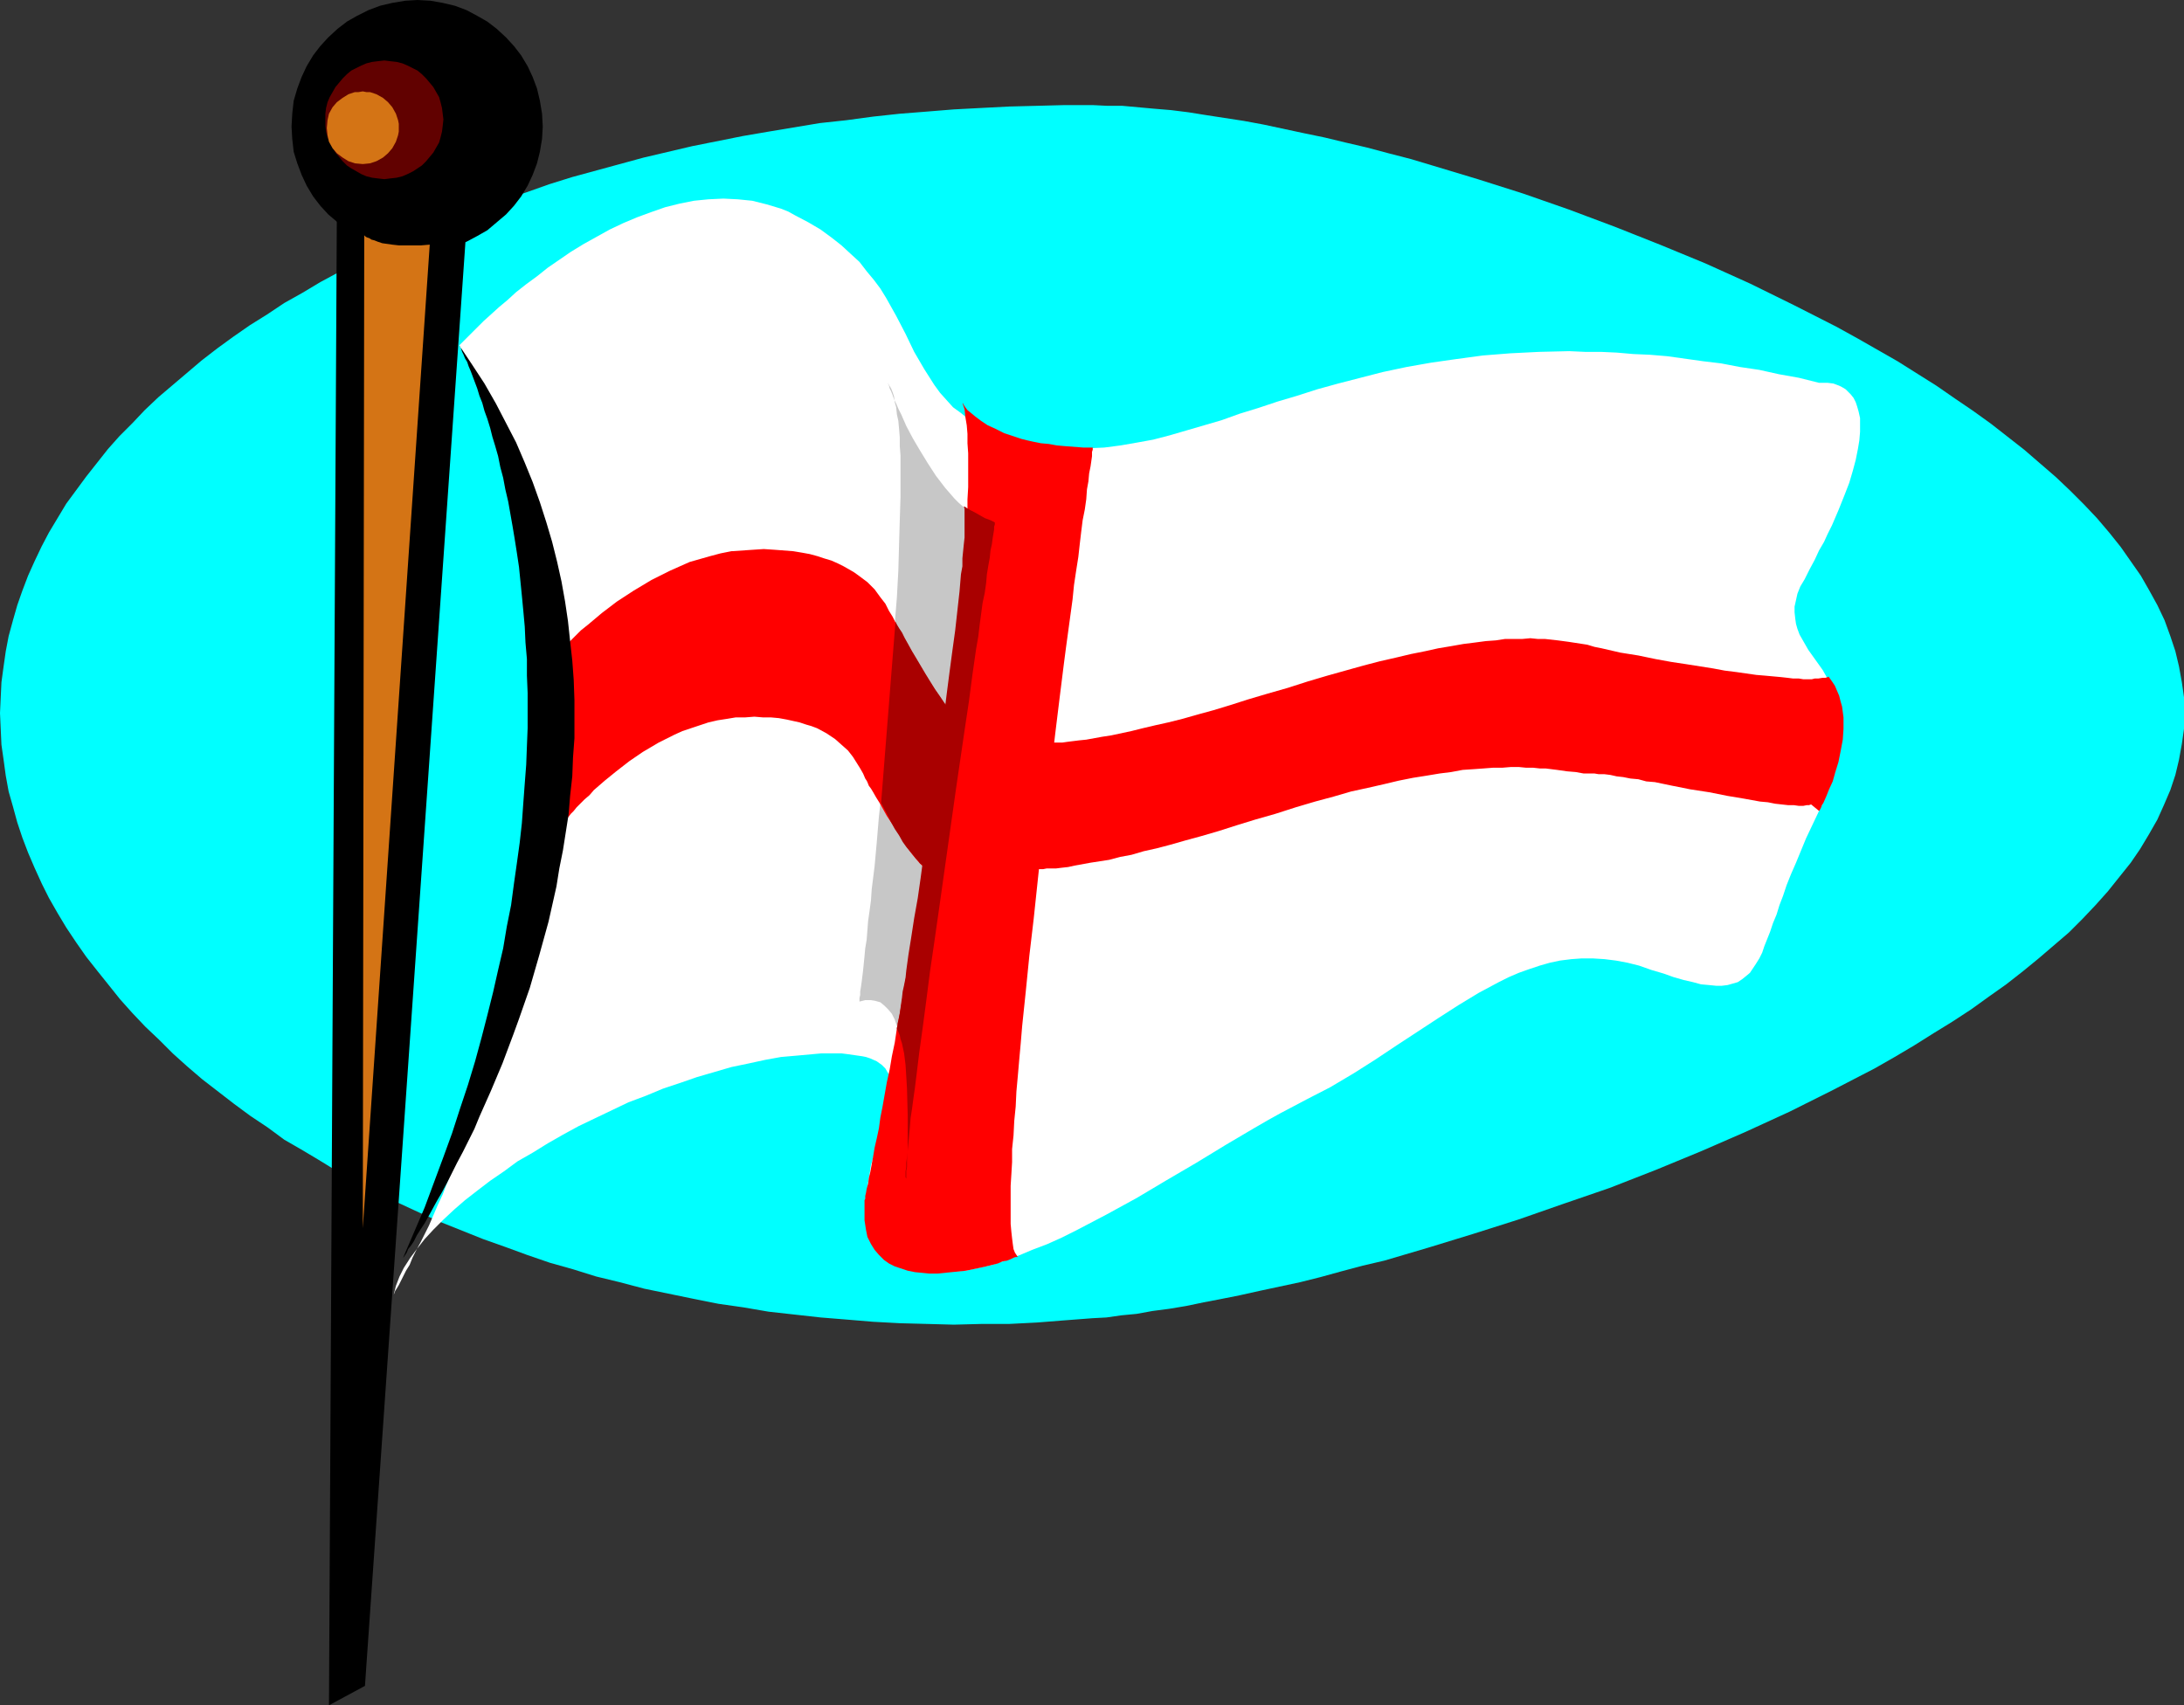 <?xml version="1.0" encoding="UTF-8" standalone="no"?>
<svg
   version="1.0"
   width="129.724mm"
   height="101.307mm"
   id="svg14"
   sodipodi:docname="England 4.wmf"
   xmlns:inkscape="http://www.inkscape.org/namespaces/inkscape"
   xmlns:sodipodi="http://sodipodi.sourceforge.net/DTD/sodipodi-0.dtd"
   xmlns="http://www.w3.org/2000/svg"
   xmlns:svg="http://www.w3.org/2000/svg">
  <rect width="100%" height="100%" fill="#333333" stroke="none"/>
  <sodipodi:namedview
     id="namedview14"
     pagecolor="#ffffff"
     bordercolor="#000000"
     borderopacity="0.25"
     inkscape:showpageshadow="2"
     inkscape:pageopacity="0.0"
     inkscape:pagecheckerboard="0"
     inkscape:deskcolor="#d1d1d1"
     inkscape:document-units="mm" />
  <defs
     id="defs1">
    <pattern
       id="WMFhbasepattern"
       patternUnits="userSpaceOnUse"
       width="6"
       height="6"
       x="0"
       y="0" />
  </defs>
  <path
     style="fill:#00ffff;fill-opacity:1;fill-rule:evenodd;stroke:none"
     d="m 245.309,295.973 3.07,-0.162 3.394,-0.485 3.394,-0.323 3.555,-0.646 3.717,-0.485 3.878,-0.646 3.878,-0.808 4.202,-0.808 4.04,-0.808 4.363,-0.969 4.525,-0.969 4.525,-0.969 4.525,-1.131 4.686,-1.292 4.848,-1.292 4.848,-1.131 9.858,-2.908 10.019,-3.07 10.181,-3.231 10.181,-3.554 10.342,-3.554 10.342,-4.039 10.181,-4.2 10.019,-4.362 9.858,-4.524 9.696,-4.847 4.686,-2.423 4.686,-2.423 4.525,-2.585 4.363,-2.585 4.363,-2.746 4.202,-2.585 4.202,-2.746 4.04,-2.908 3.878,-2.746 3.717,-2.908 3.555,-2.908 3.394,-2.908 3.394,-2.908 3.07,-3.07 2.909,-3.07 2.747,-3.07 2.586,-3.231 2.586,-3.231 2.101,-3.07 1.939,-3.231 1.939,-3.393 1.454,-3.231 1.454,-3.393 1.131,-3.393 0.808,-3.393 0.646,-3.554 0.485,-3.393 v -3.554 -3.554 l -0.485,-3.393 -0.646,-3.554 -0.808,-3.393 -1.131,-3.393 -1.293,-3.554 -1.616,-3.393 -1.778,-3.231 -1.939,-3.393 -2.262,-3.231 -2.262,-3.231 -2.586,-3.231 -2.747,-3.231 -2.909,-3.07 -3.07,-3.07 -3.232,-3.07 -3.555,-3.07 -3.555,-3.07 -3.717,-2.908 -3.717,-2.908 -4.04,-2.908 -4.04,-2.746 -4.202,-2.908 -4.363,-2.746 -4.363,-2.746 -4.525,-2.585 -4.525,-2.585 -4.686,-2.585 -9.534,-4.847 -9.858,-4.847 -10.019,-4.524 -10.181,-4.2 -10.181,-4.039 -10.342,-3.877 -10.181,-3.554 -10.181,-3.231 -10.181,-3.07 -4.848,-1.454 -5.01,-1.292 -4.848,-1.292 -4.848,-1.131 -4.686,-1.131 -4.686,-0.969 -4.525,-0.969 -4.525,-0.969 -4.363,-0.808 -4.202,-0.646 -4.202,-0.646 -4.04,-0.646 -3.878,-0.485 -3.878,-0.323 -3.555,-0.323 -3.555,-0.323 h -3.394 l -3.232,-0.162 h -6.302 l -6.141,0.162 -6.302,0.162 -6.302,0.323 -6.141,0.323 -5.979,0.485 -6.141,0.485 -5.979,0.646 -5.979,0.808 -5.979,0.646 -11.635,1.939 -5.656,0.969 -5.656,1.131 -5.656,1.131 -5.494,1.292 -5.494,1.292 -5.333,1.454 -5.333,1.454 -5.333,1.454 -5.171,1.616 -5.01,1.777 -5.171,1.777 -4.848,1.777 -4.848,1.777 -4.848,1.939 -4.525,2.1 -4.686,2.1 -4.525,1.939 -4.363,2.262 -4.363,2.262 -4.202,2.262 -4.04,2.423 -4.04,2.262 -3.878,2.585 -3.878,2.423 -3.717,2.585 -3.555,2.585 -3.555,2.746 -3.232,2.746 -3.232,2.746 -3.232,2.746 -3.07,2.908 -2.747,2.908 -2.909,2.908 -2.586,2.908 -2.424,3.07 -2.424,3.07 -2.262,3.07 -2.262,3.07 -1.939,3.231 -1.939,3.231 -1.616,3.07 -1.616,3.393 -1.454,3.231 -1.293,3.393 -1.131,3.231 -0.97,3.393 -0.97,3.554 -0.646,3.393 -0.485,3.393 -0.485,3.554 -0.162,3.393 L 0,160.103 l 0.162,3.554 0.162,3.554 0.485,3.393 0.485,3.554 0.646,3.554 0.97,3.393 0.97,3.554 1.131,3.393 1.293,3.393 1.454,3.393 1.616,3.554 1.616,3.231 1.939,3.393 1.939,3.231 2.262,3.393 2.262,3.231 2.424,3.07 2.586,3.231 2.586,3.231 2.747,3.07 2.909,3.07 3.07,2.908 3.07,3.07 3.232,2.908 3.394,2.908 3.555,2.746 3.555,2.746 3.717,2.746 3.878,2.585 3.717,2.746 4.202,2.423 4.04,2.423 4.202,2.585 4.363,2.262 4.363,2.262 4.525,2.262 4.525,2.1 4.686,2.1 4.848,1.939 4.848,1.939 5.01,1.777 4.848,1.777 5.171,1.777 5.171,1.454 5.171,1.616 5.333,1.292 5.494,1.454 5.494,1.131 5.494,1.131 5.656,1.131 5.656,0.808 5.656,0.969 5.818,0.646 5.818,0.646 5.979,0.485 5.818,0.485 5.979,0.323 6.141,0.162 5.979,0.162 6.302,-0.162 h 6.141 l 6.302,-0.323 6.141,-0.485 z"
     id="path1" />
  <path
     style="fill:#ffffff;fill-opacity:1;fill-rule:evenodd;stroke:none"
     d="m 103.101,77.548 0.162,-0.162 0.323,-0.323 0.646,-0.646 0.808,-0.808 0.97,-0.969 1.293,-1.292 1.293,-1.292 1.616,-1.454 1.778,-1.616 1.939,-1.616 1.939,-1.777 2.262,-1.777 2.424,-1.777 2.424,-1.939 2.586,-1.777 2.586,-1.777 2.909,-1.777 2.909,-1.616 2.909,-1.616 3.07,-1.454 3.07,-1.292 3.07,-1.131 3.232,-1.131 3.232,-0.808 3.232,-0.646 3.232,-0.323 3.394,-0.162 3.232,0.162 3.232,0.323 3.232,0.808 3.232,0.969 1.616,0.646 1.454,0.808 3.07,1.616 2.747,1.616 2.424,1.777 2.262,1.777 2.101,1.939 1.939,1.777 1.616,2.1 1.616,1.939 1.454,1.939 1.293,2.1 2.262,4.039 2.101,4.039 1.939,4.039 2.262,3.877 1.131,1.777 1.131,1.777 1.293,1.777 1.454,1.616 1.454,1.616 1.778,1.292 1.778,1.454 2.101,1.292 2.262,1.131 2.424,0.969 2.747,0.969 3.07,0.808 3.232,0.646 1.778,0.162 1.778,0.323 3.717,0.162 h 3.717 l 3.555,-0.162 3.717,-0.485 3.717,-0.646 3.555,-0.646 3.717,-0.969 3.878,-1.131 3.878,-1.131 3.878,-1.131 4.04,-1.454 4.202,-1.292 4.363,-1.454 4.363,-1.292 4.525,-1.454 4.686,-1.292 5.01,-1.292 5.01,-1.292 5.333,-1.131 5.494,-0.969 5.656,-0.808 5.979,-0.808 6.141,-0.485 6.464,-0.323 6.787,-0.162 3.555,0.162 h 3.555 l 3.555,0.162 3.717,0.323 3.717,0.162 3.878,0.323 8.08,1.131 4.04,0.485 4.202,0.808 4.363,0.646 4.363,0.969 4.525,0.808 4.525,1.131 h 0.323 0.162 0.485 0.97 l 1.293,0.162 1.293,0.485 0.646,0.323 0.808,0.485 0.485,0.485 0.646,0.646 0.646,0.808 0.485,0.969 0.323,0.969 0.323,1.131 0.323,1.454 v 1.454 1.616 l -0.162,1.939 -0.323,1.939 -0.485,2.423 -0.646,2.423 -0.808,2.746 -1.131,2.908 -1.293,3.231 -1.454,3.393 -0.97,1.939 -0.808,1.777 -1.131,1.939 -0.97,2.1 -1.131,2.1 -1.131,2.262 -0.97,1.616 -0.646,1.616 -0.323,1.454 -0.323,1.454 v 1.292 l 0.162,1.454 0.162,1.131 0.323,1.131 0.485,1.292 0.646,1.131 1.293,2.262 1.616,2.262 1.616,2.262 1.454,2.585 0.646,1.454 0.646,1.292 0.485,1.616 0.485,1.616 0.323,1.616 0.162,1.939 0.162,1.939 -0.162,1.939 -0.323,2.262 -0.485,2.423 -0.646,2.423 -0.97,2.746 -1.131,2.746 -1.454,3.07 -1.454,3.07 -1.454,3.07 -1.131,2.746 -1.131,2.746 -1.131,2.585 -0.97,2.423 -0.808,2.423 -0.808,2.1 -0.646,2.1 -0.808,1.939 -0.646,1.939 -0.646,1.616 -0.646,1.616 -0.485,1.454 -0.646,1.292 -0.808,1.292 -0.646,0.969 -0.646,0.969 -0.97,0.808 -0.808,0.646 -0.97,0.646 -1.131,0.323 -1.131,0.323 -1.293,0.162 h -1.293 l -1.616,-0.162 -1.778,-0.162 -1.778,-0.485 -2.101,-0.485 -2.262,-0.646 -2.262,-0.808 -2.747,-0.808 -2.747,-0.969 -2.586,-0.646 -2.586,-0.485 -2.586,-0.323 -2.586,-0.162 h -2.586 l -2.262,0.162 -2.586,0.323 -2.262,0.485 -2.262,0.646 -2.424,0.808 -2.262,0.808 -2.262,0.969 -2.262,1.131 -4.525,2.423 -4.525,2.746 -4.525,2.908 -4.686,3.07 -4.686,3.07 -4.848,3.231 -4.848,3.07 -5.171,3.07 -5.333,2.746 -2.747,1.454 -3.07,1.616 -2.909,1.616 -3.07,1.777 -6.302,3.716 -6.626,4.039 -6.626,3.877 -6.787,4.039 -6.787,3.716 -3.394,1.777 -3.394,1.777 -3.232,1.616 -3.232,1.454 -3.394,1.292 -3.07,1.292 -3.07,1.131 -2.909,0.969 -2.909,0.646 -2.909,0.646 -2.586,0.162 -2.586,0.162 -2.424,-0.162 -2.424,-0.323 -2.101,-0.646 -2.101,-0.969 -0.808,-0.646 -0.97,-0.646 -0.808,-0.808 -0.808,-0.808 -1.454,-1.777 -1.131,-1.777 -0.808,-1.939 -0.485,-1.777 -0.485,-2.1 -0.162,-1.777 v -2.1 l 0.162,-1.939 0.323,-1.777 0.323,-2.1 1.131,-3.716 1.131,-3.716 1.131,-3.393 0.323,-1.616 0.485,-1.616 0.162,-1.454 0.162,-1.292 v -1.454 l -0.162,-1.131 -0.485,-1.131 -0.646,-1.131 -0.808,-0.808 -1.131,-0.808 -1.454,-0.646 -0.97,-0.323 -0.808,-0.162 -1.131,-0.162 -1.131,-0.162 -1.131,-0.162 -1.293,-0.162 h -1.454 -1.454 -1.616 l -1.778,0.162 -3.555,0.323 -3.717,0.323 -3.555,0.646 -3.717,0.808 -3.878,0.808 -3.878,1.131 -3.878,1.131 -3.717,1.292 -3.878,1.292 -3.878,1.616 -3.878,1.454 -3.717,1.777 -3.717,1.777 -3.717,1.777 -3.555,1.939 -3.394,1.939 -3.394,2.1 -3.394,1.939 -3.07,2.262 -3.07,2.1 -2.747,2.1 -2.909,2.262 -2.424,2.1 -2.424,2.262 -2.262,2.262 -1.939,2.1 -1.778,2.262 -1.454,1.939 -1.454,2.262 -0.97,1.939 -0.808,2.1 -0.485,1.939 v 0 l 0.162,-0.323 0.162,-0.485 0.323,-0.485 0.485,-0.808 0.485,-0.969 0.485,-0.969 0.646,-1.292 0.808,-1.292 0.646,-1.616 0.808,-1.616 0.97,-1.777 0.97,-1.939 0.97,-1.939 0.97,-2.262 0.97,-2.262 1.131,-2.423 0.97,-2.585 1.131,-2.746 1.131,-2.746 1.293,-2.908 1.131,-2.908 1.131,-3.07 1.131,-3.231 1.131,-3.231 1.131,-3.393 1.131,-3.554 1.131,-3.554 2.262,-7.27 1.939,-7.593 1.939,-7.916 1.616,-8.239 1.454,-8.401 1.293,-8.563 0.485,-4.362 0.323,-4.362 0.323,-4.524 0.323,-4.362 v -4.524 l 0.162,-4.524 -0.162,-4.524 -0.162,-4.524 -0.162,-4.685 -0.323,-4.524 -0.646,-4.685 -0.646,-4.524 -0.646,-4.685 -0.97,-4.524 -0.97,-4.685 -1.293,-4.524 -1.293,-4.685 -1.454,-4.524 -1.616,-4.524 -1.778,-4.524 -1.939,-4.524 -2.101,-4.524 -2.262,-4.524 z"
     id="path2" />
  <path
     style="fill:#000000;fill-opacity:1;fill-rule:evenodd;stroke:none"
     d="m 93.728,56.384 h 2.909 l 2.747,-0.485 2.747,-0.808 2.586,-0.808 2.424,-1.292 2.262,-1.292 2.101,-1.777 2.101,-1.777 1.778,-1.939 1.616,-2.1 1.454,-2.423 1.131,-2.423 0.97,-2.585 0.646,-2.585 0.485,-2.908 0.162,-2.746 -0.162,-2.908 -0.485,-2.908 -0.646,-2.746 -0.97,-2.585 -1.131,-2.423 -1.454,-2.423 -1.616,-2.1 -1.778,-1.939 -2.101,-1.939 -2.101,-1.616 -2.262,-1.292 -2.424,-1.292 -2.586,-0.969 L 99.384,0.646 96.637,0.162 93.728,0 90.981,0.162 88.072,0.646 85.325,1.292 82.739,2.262 80.154,3.554 l -2.262,1.292 -2.101,1.616 -2.101,1.939 -1.778,1.939 -1.616,2.1 -1.454,2.423 -1.131,2.423 -0.97,2.585 -0.808,2.746 -0.323,2.908 -0.162,2.908 0.162,2.746 0.323,2.908 0.808,2.585 0.97,2.585 1.131,2.423 1.454,2.423 1.616,2.1 1.778,1.939 2.101,1.777 2.101,1.777 2.262,1.292 2.586,1.292 2.586,0.808 2.747,0.808 2.909,0.485 z"
     id="path3" />
  <path
     style="fill:#610100;fill-opacity:1;fill-rule:evenodd;stroke:none"
     d="m 86.294,40.228 1.293,-0.162 1.454,-0.162 1.293,-0.323 1.131,-0.485 1.293,-0.646 0.97,-0.646 0.97,-0.646 0.97,-0.969 0.808,-0.969 0.808,-0.969 0.646,-1.131 0.646,-1.131 0.323,-1.131 0.323,-1.292 0.162,-1.292 0.162,-1.454 -0.162,-1.292 -0.162,-1.292 -0.323,-1.292 -0.323,-1.131 -0.646,-1.131 -0.646,-1.131 -0.808,-0.969 -0.808,-0.969 -0.97,-0.969 -0.97,-0.808 -0.97,-0.485 -1.293,-0.646 -1.131,-0.485 -1.293,-0.323 -1.454,-0.162 -1.293,-0.162 -1.454,0.162 -1.293,0.162 -1.293,0.323 -1.131,0.485 -2.262,1.131 -0.97,0.808 -0.97,0.969 -0.808,0.969 -0.808,0.969 -0.646,1.131 -0.646,1.131 -0.485,1.131 -0.323,1.292 -0.162,1.292 v 1.292 1.454 l 0.162,1.292 0.323,1.292 0.485,1.131 0.646,1.131 0.646,1.131 0.808,0.969 0.808,0.969 0.97,0.969 0.97,0.646 1.131,0.646 1.131,0.646 1.131,0.485 1.293,0.323 1.293,0.162 z"
     id="path4" />
  <path
     style="fill:#000000;fill-opacity:1;fill-rule:evenodd;stroke:none"
     d="M 75.629,46.205 73.851,382.891 81.931,378.529 105.201,44.105 Z"
     id="path5" />
  <path
     style="fill:#d47415;fill-opacity:1;fill-rule:evenodd;stroke:none"
     d="m 81.446,36.835 1.616,-0.162 1.454,-0.485 1.454,-0.808 1.131,-0.969 0.97,-1.131 0.808,-1.454 0.485,-1.454 0.162,-0.808 V 28.757 27.788 L 89.365,26.98 88.88,25.526 88.072,24.072 87.102,22.941 85.971,21.972 84.517,21.164 83.062,20.679 H 82.254 L 81.446,20.518 80.477,20.679 H 79.669 l -1.454,0.485 -1.293,0.808 -1.293,0.969 -0.97,1.131 -0.808,1.454 -0.323,1.454 -0.162,1.777 0.162,1.616 0.323,1.454 0.808,1.454 0.97,1.131 1.293,0.969 1.293,0.808 1.454,0.485 z"
     id="path6" />
  <path
     style="fill:#d47415;fill-opacity:1;fill-rule:evenodd;stroke:none"
     d="m 81.77,52.829 v 0 l 0.162,0.162 0.162,0.162 0.323,0.162 0.485,0.162 0.485,0.323 0.646,0.162 0.808,0.323 0.97,0.323 1.131,0.162 1.131,0.162 1.454,0.162 h 1.454 1.616 1.939 L 96.475,54.93 81.446,275.779 Z"
     id="path7" />
  <path
     style="fill:#c7c7c7;fill-opacity:1;fill-rule:evenodd;stroke:none"
     d="m 199.253,85.949 v 0 l 0.162,0.323 0.162,0.323 0.162,0.646 0.323,0.646 0.323,0.808 0.323,0.969 0.485,0.969 0.485,1.131 0.646,1.292 1.131,2.585 1.454,2.746 1.616,2.746 1.778,2.908 1.778,2.746 2.101,2.746 2.101,2.423 0.97,0.969 1.131,0.969 1.131,0.969 1.131,0.808 1.131,0.646 1.293,0.485 1.131,0.323 1.131,0.162 v 0.162 0.323 l -0.162,0.485 v 0.646 l -0.162,0.808 -0.162,1.131 -0.162,1.131 -0.323,1.292 -0.162,1.616 -0.162,1.616 -0.323,1.777 -0.323,1.939 -0.323,2.1 -0.162,2.262 -0.485,2.262 -0.323,2.423 -0.323,2.585 -0.485,2.585 -0.808,5.655 -0.808,5.816 -0.808,6.139 -0.97,6.301 -0.97,6.462 -1.939,13.409 -1.778,13.571 -0.97,6.624 -0.97,6.462 -0.808,6.301 -0.808,6.139 -0.808,5.816 -0.323,2.746 -0.323,2.746 -0.323,2.585 -0.323,2.585 -0.323,2.262 -0.323,2.262 -0.162,2.262 -0.323,2.1 -0.162,1.777 -0.162,1.777 -0.162,1.616 -0.162,1.454 -0.162,1.454 -0.162,1.131 v 0.969 1.777 0 -0.485 l 0.162,-0.485 v -0.808 l 0.162,-1.131 v -1.131 -1.292 l 0.162,-1.616 v -1.454 -1.777 -3.716 -3.877 l -0.162,-4.039 -0.485,-3.877 -0.646,-3.716 -0.323,-1.777 -0.323,-1.616 -0.646,-1.454 -0.485,-1.454 -0.646,-1.292 -0.808,-0.969 -0.808,-0.808 -0.97,-0.808 -1.131,-0.323 -0.97,-0.162 h -1.293 l -1.293,0.323 v -0.162 -0.162 -0.485 l 0.162,-0.646 v -0.808 l 0.162,-0.969 0.162,-1.131 0.162,-1.292 0.162,-1.292 0.162,-1.616 0.162,-1.616 0.162,-1.777 0.323,-1.939 0.162,-2.1 0.162,-2.1 0.323,-2.262 0.323,-2.423 0.162,-2.423 0.646,-5.17 0.485,-5.331 0.485,-5.816 0.646,-5.978 0.485,-5.978 1.131,-12.44 0.97,-12.601 0.323,-6.301 0.485,-5.978 0.323,-5.978 0.162,-5.816 0.162,-5.493 0.162,-5.17 v -7.109 -2.262 l -0.162,-2.1 v -1.939 l -0.162,-1.939 -0.162,-1.777 -0.323,-1.454 -0.162,-1.616 -0.323,-1.131 -0.162,-1.292 -0.323,-0.969 -0.323,-0.808 -0.485,-0.808 z"
     id="path8" />
  <path
     style="fill:#ff0000;fill-opacity:1;fill-rule:evenodd;stroke:none"
     d="m 216.059,90.472 0.162,0.162 0.162,0.323 0.323,0.485 0.485,0.646 0.808,0.646 0.97,0.808 1.293,0.969 1.454,0.969 1.778,0.808 1.939,0.969 2.424,0.808 1.454,0.485 1.293,0.323 1.454,0.323 1.616,0.323 1.778,0.162 1.778,0.323 1.778,0.162 2.101,0.162 2.101,0.162 h 2.101 v 0 0.485 l -0.162,0.485 v 0.969 l -0.162,1.131 -0.162,1.131 -0.323,1.616 -0.162,1.777 -0.323,1.777 -0.162,2.262 -0.323,2.262 -0.485,2.423 -0.323,2.585 -0.323,2.746 -0.323,2.908 -0.485,3.07 -0.485,3.231 -0.323,3.231 -0.485,3.554 -0.485,3.554 -0.485,3.554 -0.485,3.716 -0.97,7.755 -0.97,7.916 -0.97,8.239 -2.101,16.64 -1.778,16.802 -0.97,8.239 -0.808,8.078 -0.808,7.755 -0.323,3.877 -0.323,3.554 -0.323,3.716 -0.323,3.554 -0.162,3.393 -0.323,3.231 -0.162,3.231 -0.323,3.07 v 2.908 l -0.162,2.746 -0.162,2.585 v 2.423 2.262 2.1 1.777 l 0.162,1.777 0.162,1.454 0.162,1.292 0.162,1.131 0.323,0.808 0.323,0.485 0.323,0.485 h -0.162 -0.323 l -0.485,0.162 -0.646,0.323 -0.808,0.323 -0.97,0.162 -1.131,0.485 -1.293,0.323 -1.293,0.323 -1.454,0.323 -3.07,0.646 -3.232,0.323 -3.232,0.323 h -1.778 l -1.616,-0.162 -1.616,-0.162 -1.616,-0.323 -1.454,-0.485 -1.454,-0.485 -1.293,-0.646 -1.131,-0.808 -1.131,-1.131 -0.97,-1.131 -0.808,-1.292 -0.808,-1.616 -0.323,-1.616 -0.323,-2.1 v -2.1 -2.423 0 l 0.162,-0.323 v -0.646 l 0.162,-0.646 0.162,-0.969 0.323,-1.131 0.162,-1.292 0.323,-1.292 0.323,-1.777 0.323,-1.777 0.323,-1.939 0.485,-2.1 0.485,-2.262 0.323,-2.423 0.485,-2.423 0.485,-2.746 0.485,-2.746 0.646,-2.908 0.485,-2.908 0.646,-3.07 0.485,-3.231 0.646,-3.231 1.131,-6.785 1.293,-7.27 1.131,-7.27 1.293,-7.432 1.293,-7.755 2.262,-15.348 2.262,-15.51 0.97,-7.593 0.808,-7.432 0.808,-7.27 0.808,-6.947 0.162,-3.231 0.323,-3.393 0.162,-3.231 0.323,-3.07 0.162,-3.07 v -2.908 l 0.162,-2.746 v -7.593 l -0.162,-2.262 v -2.1 l -0.162,-1.939 -0.323,-1.939 -0.162,-1.616 z"
     id="path9" />
  <path
     style="fill:#ff0000;fill-opacity:1;fill-rule:evenodd;stroke:none"
     d="m 207.656,194.838 -0.646,-0.485 -0.646,-0.646 -0.808,-0.969 -0.808,-0.969 -0.97,-1.292 -0.808,-1.292 -1.939,-3.07 -1.939,-2.908 -0.808,-1.454 -0.808,-1.454 -0.808,-1.292 -0.646,-1.131 -0.485,-0.808 -0.485,-0.646 -0.323,-0.808 -0.162,-0.323 -0.323,-0.485 -0.485,-1.131 -0.646,-1.131 -0.808,-1.292 -0.808,-1.292 -1.131,-1.454 -1.454,-1.292 -1.454,-1.292 -1.939,-1.292 -2.101,-1.131 -1.293,-0.485 -1.131,-0.323 -1.454,-0.485 -1.454,-0.323 -1.454,-0.323 -1.778,-0.323 -1.778,-0.162 h -1.778 l -1.939,-0.162 -2.101,0.162 h -2.101 l -1.939,0.323 -2.101,0.323 -2.101,0.485 -1.939,0.646 -1.939,0.646 -1.939,0.646 -1.778,0.808 -3.555,1.777 -3.555,2.1 -3.07,2.1 -2.909,2.262 -2.586,2.1 -2.424,2.1 -0.97,1.131 -1.131,0.969 -0.808,0.808 -0.97,0.969 -0.646,0.808 -0.646,0.646 -0.485,0.646 -0.485,0.485 -0.323,0.485 -0.323,0.162 -0.162,0.323 v 0 l -5.494,-33.442 h 0.162 l 0.162,-0.323 0.323,-0.323 0.323,-0.485 0.646,-0.646 0.646,-0.646 0.646,-0.808 0.97,-0.969 0.97,-1.131 0.97,-0.969 1.293,-1.131 1.131,-1.131 1.293,-1.292 1.616,-1.292 3.07,-2.585 3.394,-2.585 3.717,-2.423 4.04,-2.423 4.202,-2.1 4.363,-1.939 2.262,-0.646 2.262,-0.646 2.424,-0.646 2.424,-0.485 2.424,-0.162 2.424,-0.162 2.424,-0.162 2.424,0.162 2.101,0.162 2.101,0.162 1.939,0.323 1.778,0.323 1.778,0.485 1.454,0.485 1.616,0.485 1.454,0.646 1.293,0.646 1.131,0.646 1.131,0.646 1.131,0.808 1.939,1.454 1.616,1.616 1.293,1.777 1.131,1.454 0.808,1.616 0.808,1.292 0.646,1.292 0.485,0.969 0.485,0.808 0.485,0.646 0.485,1.131 0.808,1.292 0.808,1.616 0.97,1.616 0.97,1.616 2.262,3.716 2.262,3.393 1.131,1.616 0.97,1.454 0.97,1.292 0.97,0.969 0.97,0.808 0.323,0.162 0.323,0.323 z"
     id="path10" />
  <path
     style="fill:#000000;fill-opacity:1;fill-rule:evenodd;stroke:none"
     d="m 103.101,77.548 v 0 l 0.162,0.162 0.162,0.323 0.162,0.485 0.162,0.485 0.323,0.646 0.323,0.808 0.485,0.808 0.323,0.969 0.485,1.131 0.485,1.292 0.485,1.292 0.485,1.292 0.485,1.616 0.646,1.616 0.485,1.777 0.646,1.777 0.646,2.1 0.485,1.939 0.646,2.1 0.646,2.262 0.485,2.423 0.646,2.423 0.485,2.585 0.646,2.746 0.485,2.746 0.485,2.746 0.485,2.908 0.485,3.07 0.485,3.231 0.323,3.231 0.323,3.231 0.323,3.393 0.323,3.554 0.162,3.554 0.323,3.716 v 3.716 l 0.162,3.877 v 3.877 4.039 l -0.162,4.039 -0.162,4.2 -0.323,4.2 -0.323,4.362 -0.323,4.524 -0.485,4.362 -0.646,4.685 -0.646,4.524 -0.646,4.847 -0.97,4.847 -0.808,4.847 -1.131,4.847 -1.131,5.008 -1.293,5.17 -1.293,5.008 -1.454,5.331 -1.616,5.331 -1.778,5.331 -1.778,5.493 -1.939,5.331 -2.101,5.655 -2.101,5.655 -2.424,5.655 -2.424,5.655 v 0 l 0.162,-0.162 0.323,-0.485 0.323,-0.485 0.323,-0.808 0.646,-0.808 0.646,-0.969 0.646,-1.292 0.808,-1.292 0.97,-1.454 0.808,-1.454 0.97,-1.777 0.97,-1.777 1.131,-1.939 1.131,-2.1 1.131,-2.262 1.131,-2.262 1.293,-2.423 1.293,-2.585 1.293,-2.585 1.131,-2.746 1.293,-2.908 1.293,-2.908 1.293,-3.07 1.293,-3.07 2.424,-6.462 1.293,-3.554 2.424,-6.947 2.101,-7.27 2.101,-7.593 1.778,-7.916 0.646,-4.039 0.808,-4.039 1.293,-8.239 0.323,-4.039 0.485,-4.362 0.162,-4.2 0.323,-4.362 v -4.2 -4.362 l -0.162,-4.524 -0.323,-4.362 -0.485,-4.362 -0.485,-4.524 -0.646,-4.362 -0.808,-4.524 -0.97,-4.362 -1.131,-4.524 -1.293,-4.362 -1.454,-4.524 -1.616,-4.524 -1.778,-4.362 -1.939,-4.524 -2.262,-4.362 -2.262,-4.362 -2.586,-4.524 -2.747,-4.2 z"
     id="path11" />
  <path
     style="fill:#a90000;fill-opacity:1;fill-rule:evenodd;stroke:none"
     d="m 216.382,113.736 h 0.162 v 0 l 0.485,0.323 0.808,0.485 0.97,0.485 2.262,1.292 1.293,0.485 0.97,0.485 v 0.162 0.323 l -0.162,0.485 v 0.646 l -0.162,0.969 -0.162,0.969 -0.162,1.292 -0.323,1.454 -0.162,1.616 -0.323,1.777 -0.323,1.939 -0.162,1.939 -0.323,2.262 -0.485,2.262 -0.323,2.423 -0.323,2.423 -0.323,2.746 -0.485,2.746 -0.808,5.655 -0.808,6.139 -0.97,6.462 -0.97,6.624 -0.97,6.624 -1.939,13.732 -1.939,13.732 -0.97,6.785 -0.97,6.624 -0.808,6.301 -0.808,6.139 -0.808,5.816 -0.646,5.331 -0.323,2.585 -0.323,2.262 -0.323,2.423 -0.323,2.1 -0.162,2.1 -0.162,1.777 -0.162,1.777 -0.162,1.616 -0.162,1.454 -0.162,1.292 v 0.969 l -0.162,0.969 v 1.292 l 0.162,0.323 v 0 -0.323 -0.323 -1.131 l 0.162,-0.808 v -0.808 -0.969 l 0.162,-2.1 v -2.423 -5.331 l -0.162,-5.978 -0.162,-2.746 -0.162,-2.585 -0.323,-2.585 -0.485,-2.262 -0.323,-0.969 -0.162,-0.808 -0.323,-0.808 -0.323,-0.646 v -0.162 -0.162 l 0.162,-0.485 v -0.485 l 0.162,-0.646 0.162,-0.808 0.162,-0.808 0.162,-1.131 0.162,-1.131 0.162,-1.131 0.162,-1.454 0.323,-1.454 0.323,-1.616 0.162,-1.616 0.485,-3.554 0.646,-4.039 0.646,-4.2 0.808,-4.524 0.646,-4.524 0.646,-4.847 0.808,-5.17 1.454,-10.178 1.616,-10.501 1.293,-10.34 0.646,-5.008 0.646,-4.847 0.646,-4.685 0.485,-4.362 0.485,-4.362 0.323,-3.877 0.323,-1.777 v -1.777 l 0.162,-1.616 0.162,-1.616 0.162,-1.454 v -1.292 -1.292 -2.1 -0.969 -0.808 z"
     id="path12" />
  <path
     style="fill:#a90000;fill-opacity:1;fill-rule:evenodd;stroke:none"
     d="m 201.03,139.586 v 0.162 h 0.162 v 0.162 l 0.162,0.323 0.485,0.808 0.646,0.969 0.646,1.292 0.808,1.454 0.808,1.454 0.97,1.616 2.101,3.554 2.101,3.393 1.131,1.616 0.97,1.454 1.131,1.454 0.808,1.131 -6.302,34.412 v 0 l -0.162,-0.162 -0.162,-0.162 -0.323,-0.323 -0.485,-0.323 -0.323,-0.485 -0.646,-0.646 -0.485,-0.646 -0.808,-0.969 -0.808,-0.969 -0.808,-1.131 -0.808,-1.454 -0.97,-1.454 -0.97,-1.777 -0.97,-1.939 -1.131,-2.1 z"
     id="path13" />
  <path
     style="fill:#ff0000;fill-opacity:1;fill-rule:evenodd;stroke:none"
     d="m 410.464,151.864 v 0.162 h -0.162 l -0.485,0.162 h -0.646 l -0.97,0.162 h -0.808 l -0.646,0.162 h -1.939 l -0.97,-0.162 h -1.293 l -1.293,-0.162 -1.454,-0.162 -1.778,-0.162 -1.778,-0.162 -1.939,-0.162 -2.262,-0.323 -2.262,-0.323 -2.586,-0.323 -2.586,-0.485 -3.07,-0.485 -3.07,-0.485 -3.232,-0.485 -3.555,-0.646 -3.878,-0.808 -4.04,-0.646 -4.202,-0.969 -1.616,-0.323 -1.616,-0.485 -2.101,-0.323 -2.101,-0.323 -2.424,-0.323 -2.909,-0.323 h -1.616 l -1.616,-0.162 -1.778,0.162 h -1.939 -1.939 l -2.101,0.323 -2.262,0.162 -2.424,0.323 -2.586,0.323 -2.747,0.485 -2.909,0.485 -2.909,0.646 -3.232,0.646 -3.394,0.808 -3.555,0.808 -3.717,0.969 -4.04,1.131 -4.04,1.131 -4.363,1.292 -4.525,1.454 -4.525,1.292 -4.363,1.292 -4.04,1.292 -3.717,1.131 -3.555,0.969 -3.394,0.969 -3.232,0.808 -2.909,0.646 -2.747,0.646 -2.586,0.646 -2.262,0.485 -2.262,0.485 -2.101,0.323 -1.778,0.323 -1.778,0.323 -1.616,0.162 -1.293,0.162 -1.293,0.162 -1.131,0.162 h -1.131 -0.808 -1.454 -0.646 -0.808 l -0.646,-0.162 -0.323,-0.162 v 0 l -2.424,28.434 v 0 h 0.323 l 0.646,0.162 h 0.808 l 0.646,0.162 h 1.454 l 0.808,-0.162 h 0.97 1.131 l 1.293,-0.162 1.454,-0.162 1.454,-0.323 1.778,-0.323 1.778,-0.323 2.101,-0.323 2.101,-0.323 2.424,-0.646 2.586,-0.485 2.747,-0.808 2.909,-0.646 3.07,-0.808 3.394,-0.969 3.555,-0.969 3.878,-1.131 4.04,-1.292 4.202,-1.292 4.525,-1.292 4.525,-1.454 4.363,-1.292 4.202,-1.131 3.878,-1.131 3.717,-0.808 3.555,-0.808 3.394,-0.808 3.232,-0.646 3.07,-0.485 2.909,-0.485 2.586,-0.323 2.586,-0.485 2.424,-0.162 2.262,-0.162 2.101,-0.162 h 2.101 l 1.939,-0.162 h 1.778 l 1.616,0.162 h 1.616 l 1.454,0.162 h 1.293 l 2.586,0.323 1.131,0.162 1.131,0.162 1.939,0.162 1.778,0.323 h 1.616 0.808 l 0.97,0.162 h 1.293 l 1.293,0.162 1.454,0.323 1.454,0.162 1.616,0.323 1.778,0.162 1.778,0.485 1.939,0.162 3.878,0.808 4.04,0.808 4.202,0.646 4.04,0.808 3.878,0.646 3.555,0.646 1.778,0.162 1.616,0.323 1.454,0.162 1.454,0.162 h 1.293 l 1.131,0.162 h 0.97 l 0.808,-0.162 h 0.485 l 0.485,-0.162 1.778,1.454 v 0 l 0.162,-0.162 0.162,-0.323 0.162,-0.323 0.162,-0.485 0.323,-0.485 0.646,-1.454 0.646,-1.616 0.808,-1.777 0.646,-2.262 0.646,-2.1 0.485,-2.423 0.485,-2.585 0.162,-2.423 v -2.585 l -0.323,-2.423 -0.323,-1.131 -0.323,-1.292 -0.485,-1.131 -0.485,-1.131 -0.646,-0.969 z"
     id="path14" />
</svg>
